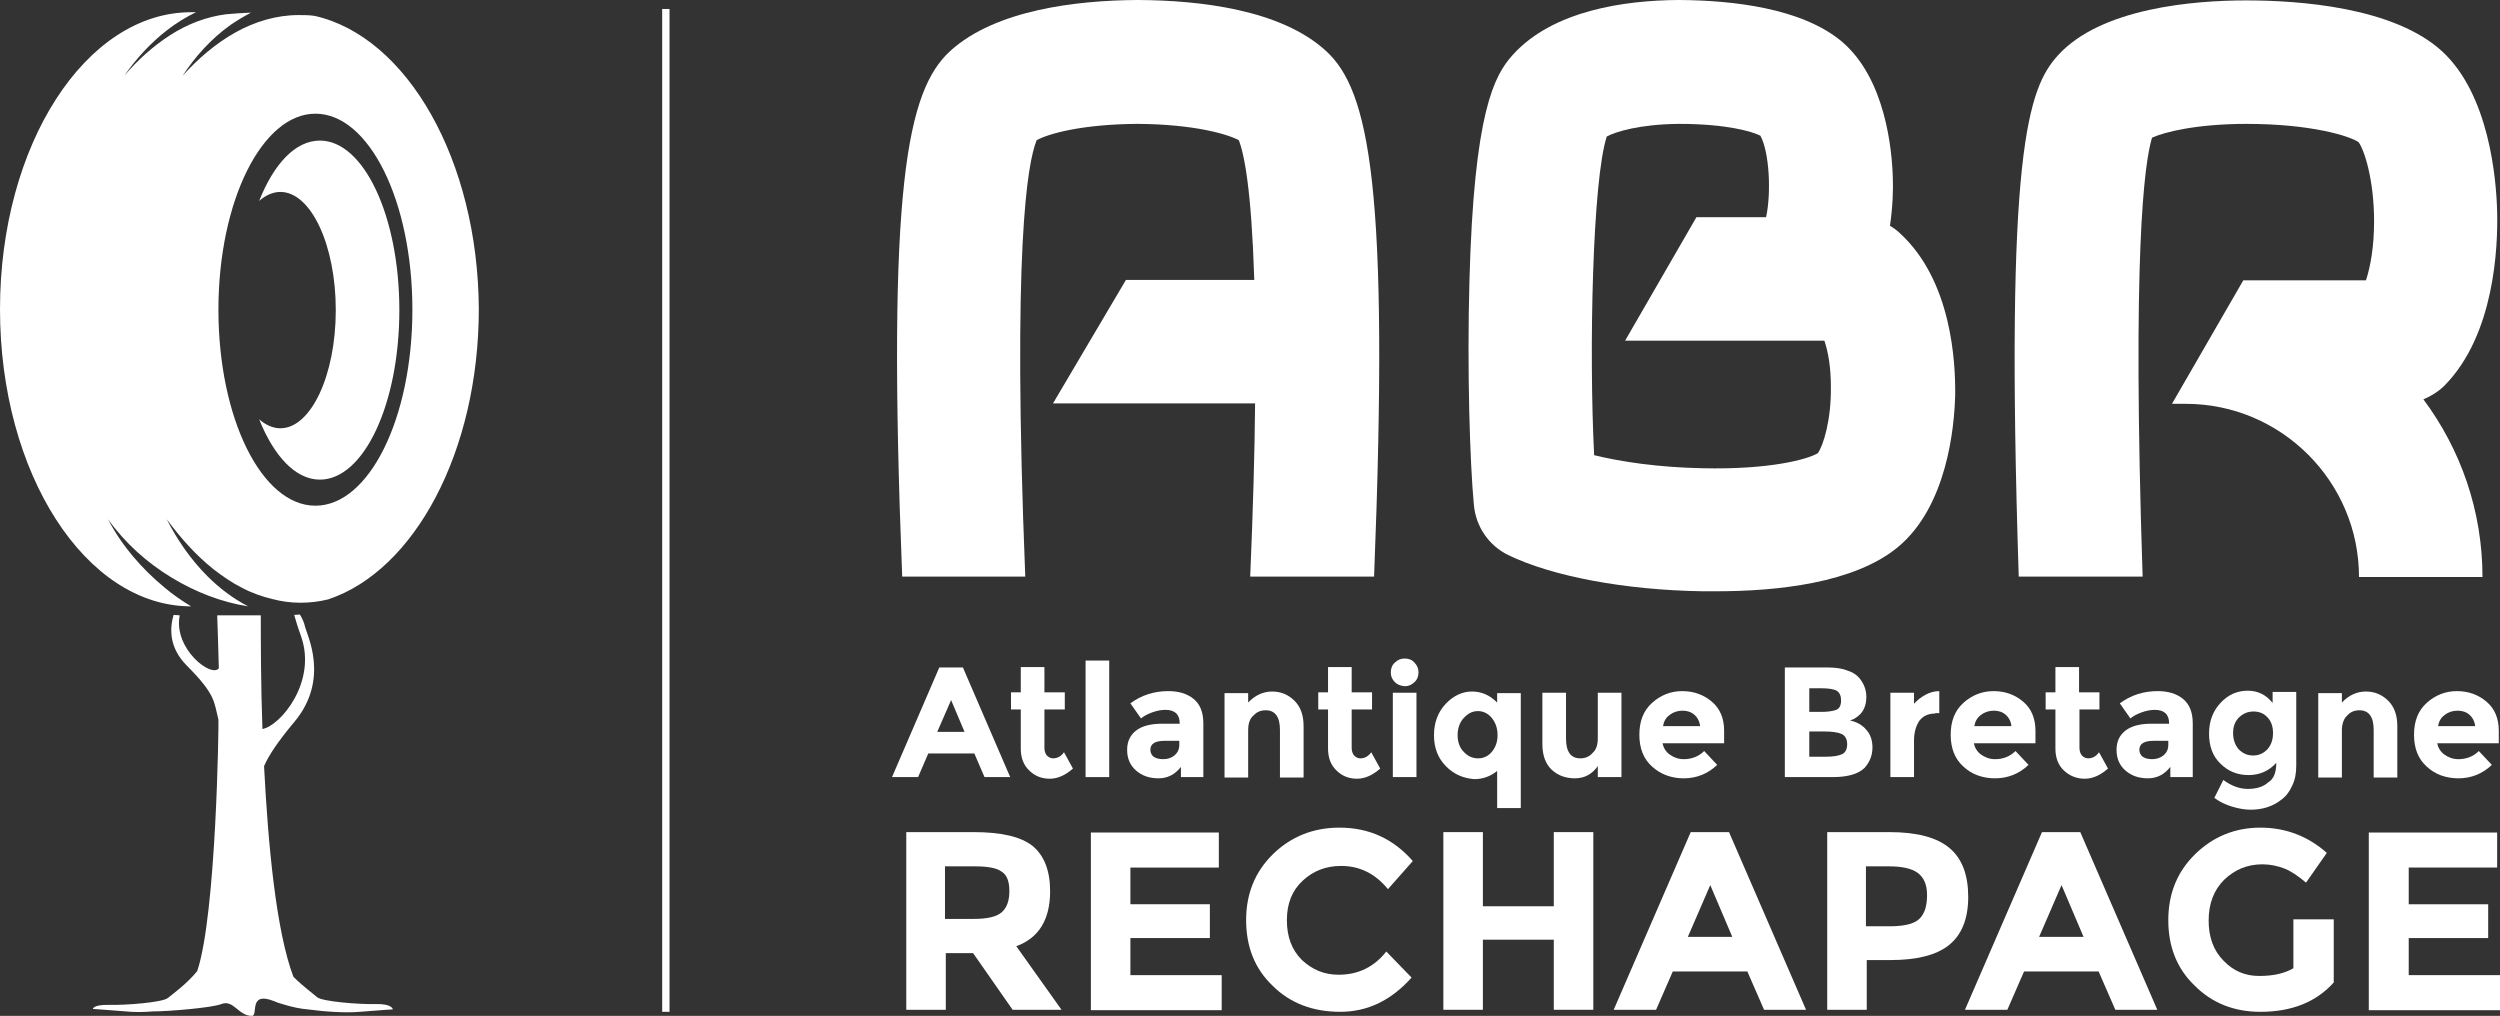 <?xml version="1.0" encoding="UTF-8"?>
<svg width="613.5" height="249.3" enable-background="new 0 0 841.9 595.3" version="1.1" viewBox="0 0 613.5 249.3" xml:space="preserve" xmlns="http://www.w3.org/2000/svg" xmlns:cc="http://creativecommons.org/ns#" xmlns:dc="http://purl.org/dc/elements/1.1/" xmlns:rdf="http://www.w3.org/1999/02/22-rdf-syntax-ns#"><rect x="0" y="0" width="613.5" height="249.3" fill="#333333" stroke="none"/>
<g transform="translate(-114.3,-173.1)"><g fill="#fff">
	<path d="m365.9 314.6c-3.2-80.1 0.5-101.5 2.8-107.1 2.9-1.6 11.1-3.9 24.6-4h0.3c13.7 0.1 21.9 2.5 24.7 4 1.3 3.3 3.1 11.9 3.8 34.3h-31.5l-17.9 30.3h49.6c-0.1 11.9-0.5 25.9-1.2 42.5h30.4c3.8-95.8-1.2-119.3-11.8-129-11.1-10.2-31.1-12.4-45.9-12.5h-0.5c-14.8 0.1-34.7 2.4-45.8 12.5-10.6 9.7-15.6 33.2-11.8 129z"/>
	<path d="m580.5 230.3c-0.7-0.7-1.6-1.3-2.4-1.8 0.7-4.8 0.8-9 0.7-11.7-0.2-7-1.8-24.3-12.4-33.4-9.9-8.4-27.1-10.2-39.9-10.3h-0.4c-13 0.1-30.7 2.5-40.6 13.5-4.5 5-9.5 13.9-10.6 55.5-0.6 21.7 0.1 44.5 1.1 55 0.5 5.3 3.7 9.9 8.4 12.2 10.7 5.2 28.5 8.6 47.7 8.9h3.3c15.1 0 33.9-2 44.6-10.8 12.1-10 13.9-29.4 14.1-37.3 0.1-8-0.8-28.1-13.6-39.8zm-20.1 54c-2.4 1.5-11.8 4.1-28.4 3.7-10.7-0.2-20-1.6-26.5-3.2-1.3-25.7-0.4-67.5 3.1-78.2 2.2-1.2 8.1-3 17.6-3.1h0.2c11.7 0 17.9 1.9 19.9 2.9 2.2 4 2.7 14 1.4 20h-17.1l-17.5 30.3h48.9c0.9 2.6 1.6 6.4 1.6 11.3 0.1 8.3-1.9 14.5-3.2 16.3z"/>
	<path d="m640.1 314.6c-2.6-79.1 0.4-101.4 2.3-107.7 3-1.4 11-3.4 23.2-3.4 15.9 0 25.4 3 27.5 4.5 1.4 1.9 3.8 9.2 3.8 19.4 0 6.3-0.9 11.2-2 14.5h-30.1l-17.5 30.3h3.4c23.4 0 42.5 19.1 42.5 42.5h30.3c0-16.3-5.4-31.4-14.5-43.6 1.9-0.8 3.7-1.9 5.2-3.4 12.3-12.5 13.1-34 12.9-42.6-0.2-8.3-2-28.8-13.5-39.4-11.9-10.9-35.2-12.5-48.1-12.5-12.7 0-35.6 1.8-46.2 13.5-7.3 8.1-13 23.3-9.6 127.9z"/>
	</g><g fill="#fff">
		<path d="m355.9 363.8-2.5-5.8h-11.3l-2.5 5.8h-6.4l11.6-26.9h5.8l11.6 26.9zm-8.2-18.9-3.4 7.8h6.7z"/>
		<path d="m370.6 347.3v9.3c0 0.8 0.2 1.4 0.6 1.9 0.4 0.4 0.9 0.7 1.5 0.7 1.1 0 2-0.5 2.7-1.5l2.2 4c-1.8 1.6-3.7 2.5-5.7 2.5s-3.7-0.7-5-2c-1.4-1.3-2.1-3.1-2.1-5.4v-9.6h-2.4v-4.2h2.4v-6.2h5.8v6.2h5v4.2h-5z"/>
		<path d="m386.5 363.8h-5.8v-28.6h5.8z"/>
		<path d="m409.5 363.8h-5.4v-2.5c-1.5 1.9-3.3 2.8-5.5 2.8s-4-0.6-5.5-1.9-2.2-3-2.2-5.1 0.8-3.7 2.3-4.8 3.6-1.6 6.3-1.6h4.3v-0.1c0-2.2-1.2-3.3-3.5-3.3-1 0-2.1 0.2-3.2 0.6s-2.1 0.9-2.8 1.5l-2.6-3.7c2.7-2 5.8-3 9.3-3 2.5 0 4.6 0.6 6.2 1.9s2.4 3.3 2.4 6v13.2zm-5.8-7.9v-1h-3.6c-2.3 0-3.5 0.7-3.5 2.2 0 0.7 0.3 1.3 0.8 1.7 0.6 0.4 1.3 0.6 2.4 0.6s1.9-0.3 2.7-0.9c0.8-0.7 1.2-1.5 1.2-2.6z"/>
		<path d="m420.6 352.3v11.6h-5.8v-20.7h5.8v2.3c1.7-1.8 3.7-2.7 5.9-2.7s4 0.8 5.5 2.3 2.2 3.6 2.2 6.2v12.6h-5.8v-11.7c0-3.2-1.2-4.8-3.5-4.8-1.2 0-2.2 0.4-3 1.3-0.9 0.7-1.3 2-1.3 3.6z"/>
		<path d="m446 347.3v9.3c0 0.8 0.2 1.4 0.6 1.9 0.4 0.4 0.9 0.7 1.5 0.7 1.1 0 2-0.5 2.7-1.5l2.2 4c-1.8 1.6-3.7 2.5-5.7 2.5s-3.7-0.7-5-2c-1.4-1.3-2.1-3.1-2.1-5.4v-9.6h-2.4v-4.2h2.4v-6.2h5.8v6.2h5v4.2h-5z"/>
		<path d="m456.6 340.5c-0.7-0.7-1-1.5-1-2.4s0.3-1.8 1-2.4c0.7-0.7 1.5-1 2.4-1 1 0 1.8 0.3 2.4 1 0.7 0.7 1 1.5 1 2.4s-0.3 1.8-1 2.4c-0.7 0.7-1.5 1-2.4 1-1-0.1-1.8-0.4-2.4-1zm5.3 23.3h-5.8v-20.7h5.8z"/>
		<path d="m469.2 361.2c-2-2-3-4.5-3-7.7 0-3.1 1-5.7 2.9-7.7s4.1-3 6.4-3c2.4 0 4.4 0.9 6.2 2.7v-2.3h5.8v28.2h-5.8v-9.1c-1.6 1.3-3.5 2-5.6 2-2.6-0.2-4.9-1.1-6.9-3.1zm2.8-7.7c0 1.7 0.5 3.1 1.5 4.1 1 1.1 2.2 1.6 3.5 1.6s2.5-0.5 3.4-1.6 1.4-2.4 1.4-4.1-0.5-3.1-1.4-4.2-2.1-1.7-3.4-1.7c-1.4 0-2.5 0.6-3.5 1.7s-1.5 2.5-1.5 4.2z"/>
		<path d="m506.4 354.3v-11.2h5.8v20.7h-5.8v-2.7c-1.4 2-3.3 3-5.6 3s-4.2-0.7-5.7-2.1-2.3-3.5-2.3-6.3v-12.6h5.8v11.3c0 3.2 1.2 4.8 3.5 4.8 1.2 0 2.2-0.4 3-1.3 0.9-0.8 1.3-2 1.3-3.6z"/>
		<path d="m535.7 360.8c-2.3 2.2-5.1 3.3-8.2 3.3s-5.7-1-7.8-2.9-3.1-4.5-3.1-7.8 1-5.9 3.1-7.8 4.6-2.9 7.4-2.9c2.9 0 5.3 0.9 7.3 2.6s3 4.1 3 7.1v3.1h-15.1c0.2 1.1 0.8 2.1 1.8 2.8s2.1 1.1 3.4 1.1c2 0 3.7-0.7 5-2zm-5.6-12.3c-0.8-0.7-1.8-1-2.9-1s-2.2 0.3-3.1 1c-1 0.7-1.5 1.6-1.7 2.8h9.1c-0.1-1.1-0.6-2.1-1.4-2.8z"/>
		<path d="m564.1 363.8h-11.8v-26.9h10.5c1.8 0 3.4 0.2 4.7 0.7 1.3 0.4 2.3 1 3 1.8 1.2 1.4 1.8 3 1.8 4.7 0 2.1-0.7 3.7-2 4.7-0.5 0.4-0.8 0.6-1 0.7s-0.5 0.2-1 0.4c1.7 0.4 3 1.1 4 2.3 1 1.1 1.5 2.6 1.5 4.3 0 1.9-0.6 3.5-1.9 5-1.5 1.5-4.1 2.3-7.8 2.3zm-5.8-16h2.9c1.7 0 2.9-0.2 3.7-0.5s1.2-1.1 1.2-2.3-0.4-2-1.1-2.4-2-0.6-3.8-0.6h-2.9zm0 11h4.1c1.7 0 3-0.2 3.9-0.6s1.3-1.3 1.3-2.5-0.5-2.1-1.4-2.5-2.4-0.6-4.4-0.6h-3.5z"/>
		<path d="m589.2 348.2c-1.7 0-3 0.6-3.9 1.8-0.8 1.2-1.3 2.8-1.3 4.8v9h-5.8v-20.7h5.8v2.7c0.7-0.8 1.7-1.6 2.8-2.2s2.3-0.9 3.4-0.9v5.4h-1z"/>
		<path d="m612.1 360.8c-2.3 2.2-5.1 3.3-8.2 3.3s-5.8-1-7.8-2.9c-2.1-1.9-3.1-4.5-3.1-7.8s1-5.9 3.1-7.8 4.6-2.9 7.4-2.9c2.9 0 5.3 0.9 7.3 2.6s3 4.1 3 7.1v3.1h-15.1c0.2 1.1 0.8 2.1 1.8 2.8s2.1 1.1 3.4 1.1c2 0 3.7-0.7 5-2zm-5.6-12.3c-0.8-0.7-1.8-1-2.9-1s-2.2 0.3-3.1 1c-1 0.7-1.5 1.6-1.7 2.8h9.1c-0.1-1.1-0.6-2.1-1.4-2.8z"/>
		<path d="m624.6 347.3v9.3c0 0.8 0.2 1.4 0.6 1.9 0.4 0.4 0.9 0.7 1.5 0.7 1.1 0 2-0.5 2.7-1.5l2.2 4c-1.8 1.6-3.7 2.5-5.7 2.5s-3.7-0.7-5.1-2-2.1-3.1-2.1-5.4v-9.6h-2.4v-4.2h2.4v-6.2h5.8v6.2h5v4.2h-4.9z"/>
		<path d="m652.3 363.8h-5.4v-2.5c-1.5 1.9-3.3 2.8-5.5 2.8s-4-0.6-5.5-1.9-2.2-3-2.2-5.1 0.8-3.7 2.3-4.8 3.6-1.6 6.3-1.6h4.3v-0.1c0-2.2-1.2-3.3-3.5-3.3-1 0-2.1 0.2-3.2 0.6s-2.1 0.9-2.8 1.5l-2.6-3.7c2.7-2 5.8-3 9.3-3 2.5 0 4.6 0.6 6.2 1.9s2.4 3.3 2.4 6v13.2zm-5.9-7.9v-1h-3.6c-2.3 0-3.5 0.7-3.5 2.2 0 0.7 0.3 1.3 0.8 1.7 0.6 0.4 1.3 0.6 2.4 0.6 1 0 1.9-0.3 2.7-0.9 0.8-0.7 1.2-1.5 1.2-2.6z"/>
		<path d="m672.9 360.3c-1.8 2-4.1 3-6.8 3s-5-0.9-6.9-2.8c-1.9-1.8-2.8-4.3-2.8-7.4s1-5.6 2.9-7.6 4.1-2.9 6.6-2.9 4.5 1 6.1 3v-2.7h5.8v18.1c0 1.9-0.3 3.5-1 4.9-0.6 1.4-1.5 2.6-2.6 3.4-2.1 1.7-4.7 2.5-7.6 2.5-1.5 0-3.1-0.3-4.7-0.8s-3-1.2-4.2-2.1l2.2-4.4c1.9 1.4 3.9 2.2 6 2.2s3.8-0.5 5-1.6c1.4-0.8 2-2.5 2-4.8zm-0.8-7.3c0-1.7-0.5-3-1.4-3.9-0.9-1-2.1-1.4-3.4-1.4-1.4 0-2.5 0.5-3.5 1.4-1 1-1.5 2.2-1.5 3.9 0 1.6 0.5 3 1.4 4 1 1 2.1 1.5 3.5 1.5s2.5-0.5 3.5-1.5c0.9-1 1.4-2.3 1.4-4z"/>
		<path d="m689 352.3v11.6h-5.8v-20.7h5.8v2.3c1.7-1.8 3.7-2.7 5.9-2.7s4 0.8 5.5 2.3 2.2 3.6 2.2 6.2v12.6h-5.8v-11.7c0-3.2-1.2-4.8-3.5-4.8-1.2 0-2.2 0.4-3 1.3-0.8 0.7-1.3 2-1.3 3.6z"/>
		<path d="m725.8 360.8c-2.3 2.2-5.1 3.3-8.2 3.3s-5.8-1-7.8-2.9c-2.1-1.9-3.1-4.5-3.1-7.8s1-5.9 3.1-7.8 4.6-2.9 7.4-2.9c2.9 0 5.3 0.9 7.3 2.6s3 4.1 3 7.1v3.1h-15.1c0.2 1.1 0.8 2.1 1.8 2.8s2.1 1.1 3.4 1.1c2 0 3.7-0.7 5-2zm-5.5-12.3c-0.8-0.7-1.8-1-2.9-1s-2.2 0.3-3.1 1c-1 0.7-1.5 1.6-1.7 2.8h9.1c-0.1-1.1-0.6-2.1-1.4-2.8z"/>
		<path d="m372 391.8c0 7-2.8 11.5-8.3 13.5l11.1 15.6h-12l-9.7-13.9h-6.7v13.9h-9.7v-43.6h16.5c6.8 0 11.6 1.1 14.5 3.4 2.8 2.3 4.3 6 4.3 11.1zm-11.8 5.1c1.2-1.1 1.8-2.8 1.8-5.1 0-2.4-0.6-4-1.9-4.8-1.2-0.9-3.4-1.3-6.6-1.3h-7.3v12.9h7.1c3.5 0 5.7-0.6 6.9-1.7z"/>
		<path d="m413.4 377.3v8.7h-21.7v9h19.5v8.3h-19.5v9.1h22.4v8.6h-32.1v-43.6h31.4z"/>
		<path d="m442.8 412.3c4.8 0 8.7-1.9 11.7-5.7l6.2 6.4c-5 5.6-10.8 8.4-17.5 8.4s-12.3-2.1-16.6-6.4c-4.4-4.2-6.5-9.6-6.5-16.1s2.2-11.9 6.6-16.2 9.9-6.5 16.3-6.5c7.2 0 13.2 2.7 18 8.2l-6.1 6.9c-3.1-3.8-6.9-5.7-11.5-5.7-3.7 0-6.8 1.2-9.4 3.6s-3.9 5.6-3.9 9.7 1.2 7.3 3.7 9.8c2.6 2.4 5.5 3.6 9 3.6z"/>
		<path d="m495.6 377.3h9.7v43.6h-9.7v-17.2h-17.4v17.2h-9.7v-43.6h9.7v18.2h17.4z"/>
		<path d="m547.2 420.9-4.1-9.4h-18.3l-4.1 9.4h-10.4l18.9-43.6h9.4l18.9 43.6zm-13.2-30.6-5.5 12.7h10.9z"/>
		<path d="m592.7 381.2c3.1 2.6 4.6 6.6 4.6 12s-1.6 9.3-4.7 11.8-7.9 3.7-14.4 3.7h-5.8v12.2h-9.7v-43.6h15.3c6.7 0 11.6 1.3 14.7 3.9zm-7.2 17.2c1.2-1.3 1.7-3.2 1.7-5.7s-0.8-4.3-2.3-5.4-3.9-1.6-7.1-1.6h-5.6v14.7h6.6c3.3-0.1 5.5-0.7 6.7-2z"/>
		<path d="m633.4 420.9-4.1-9.4h-18.3l-4.1 9.4h-10.4l18.9-43.6h9.4l18.9 43.6zm-13.2-30.6-5.5 12.7h10.9z"/>
		<path d="m677.2 398.7h9.8v15.5c-4.3 4.8-10.3 7.2-18 7.2-6.4 0-11.8-2.1-16.1-6.4-4.4-4.2-6.5-9.6-6.5-16.1s2.2-11.9 6.6-16.2 9.8-6.5 16-6.5 11.7 2.1 16.3 6.2l-5.1 7.3c-2-1.7-3.8-2.9-5.4-3.5s-3.4-1-5.3-1c-3.7 0-6.8 1.3-9.4 3.8-2.5 2.5-3.8 5.8-3.8 10 0 4.1 1.2 7.4 3.7 9.9 2.4 2.5 5.3 3.7 8.7 3.7s6.2-0.6 8.4-1.9v-12z"/>
		<path d="m727.1 377.3v8.7h-21.7v9h19.5v8.3h-19.5v9.1h22.4v8.6h-32.2v-43.6h31.5z"/>
	</g>
	
		<rect x="276.8" y="175.3" width="1.8" height="246.1" fill="#fff"/>
	
	<path d="m206.5 419.5c-4 0.1-13.1-0.6-14.4-1.7-0.9-0.8-3.5-2.7-5.8-5-4.2-11.1-6.2-32.1-7.2-51.7 1.2-2.7 3.3-5.9 7.4-10.8 8.9-10.6 3-21.6 2.6-23.6-0.1-0.6-0.6-1.8-1.2-2.8-0.5 0-0.9 0.1-1.4 0.1 0.3 1.1 0.8 2.8 1.7 5.3 3.9 11.2-5.1 21.9-9.5 22.7-0.4-11.3-0.4-21.3-0.4-27.9h-10.7c0.1 3.5 0.3 7.9 0.4 13-1.8 2.4-11.2-4.8-9.6-13-0.5 0-1-0.1-1.5-0.1-0.9 3.1-1.3 7.9 3.3 12.5 7.1 7.1 6.6 8.9 7.7 13.2 0.1 0.6-0.5 47.7-5.2 61.7-2.5 3.1-6.1 5.7-7.2 6.6-1.3 1.1-10.4 1.8-14.4 1.7s-4 1-4 1 1.9 0.1 8.1 0.6c1.9 0.2 4.2 0.2 6.6 0 3.9 0 14.6-0.9 16.8-1.8 3-1.2 4.2 2.9 7.5 2.9 1.7 0-1-6.2 5.5-3.6 0.1 0 0.1 0 0.2 0.1 0.5 0.2 1.1 0.4 1.8 0.6 2.5 0.8 4.8 1.2 6.2 1.3 4.4 0.6 9.4 0.9 12.8 0.6 6.2-0.5 8.1-0.6 8.1-0.6s-0.1-1.4-4.2-1.3z" fill="#fff"/>
	<path d="m191.5 177c-1.3-0.2-2.6-0.2-4-0.2-5.3 0-10.7 1.6-15.5 4.3s-9.1 6.4-12.9 10.6c3.1-4.7 7-9.1 11.8-12.5 1.6-1.1 3.3-2.1 5-3-2.1 0.1-4.1 0.2-6.1 0.4-4.8 0.6-9.5 2.4-13.7 5.1s-8 6.1-11.3 10c2.9-4.2 6.4-8 10.5-11.2 2.2-1.7 4.6-3.2 7.1-4.4h-1.2c-25.9 0-46.9 32.6-46.9 72.9s21 72.9 46.9 72.9c-2.3-1.4-4.5-2.9-6.5-4.6-5.7-4.7-10.6-10.4-13.9-16.8 4.2 5.9 9.6 10.7 15.7 14.4 5.8 3.5 12.2 6 18.7 7-3.7-1.9-7.1-4.5-10-7.4-4.1-4.1-7.4-8.9-10-14 3.4 4.6 7.1 8.8 11.5 12.3 2.2 1.7 4.5 3.3 6.9 4.5 2.4 1.3 5 2.2 7.5 2.8 4.5 1.2 9.2 1.2 13.7 0.1 21.2-7 37-36.3 37-71.3-0.2-36.5-17.6-66.8-40.3-71.9zm0.2 120.2c-13.2 0-23.8-21.5-23.8-48.1s10.7-48.1 23.8-48.1c13.2 0 23.8 21.5 23.8 48.1s-10.6 48.1-23.8 48.1zm1.1-89.6c-6 0-11.3 5.7-14.9 14.8 1.6-1.4 3.4-2.2 5.2-2.2 7.5 0 13.6 13 13.6 29s-6.1 29-13.6 29c-1.8 0-3.6-0.8-5.2-2.2 3.6 9 8.9 14.8 14.9 14.8 10.8 0 19.5-18.6 19.5-41.6s-8.7-41.6-19.5-41.6z" fill="#fff"/>
</g>
</svg>
